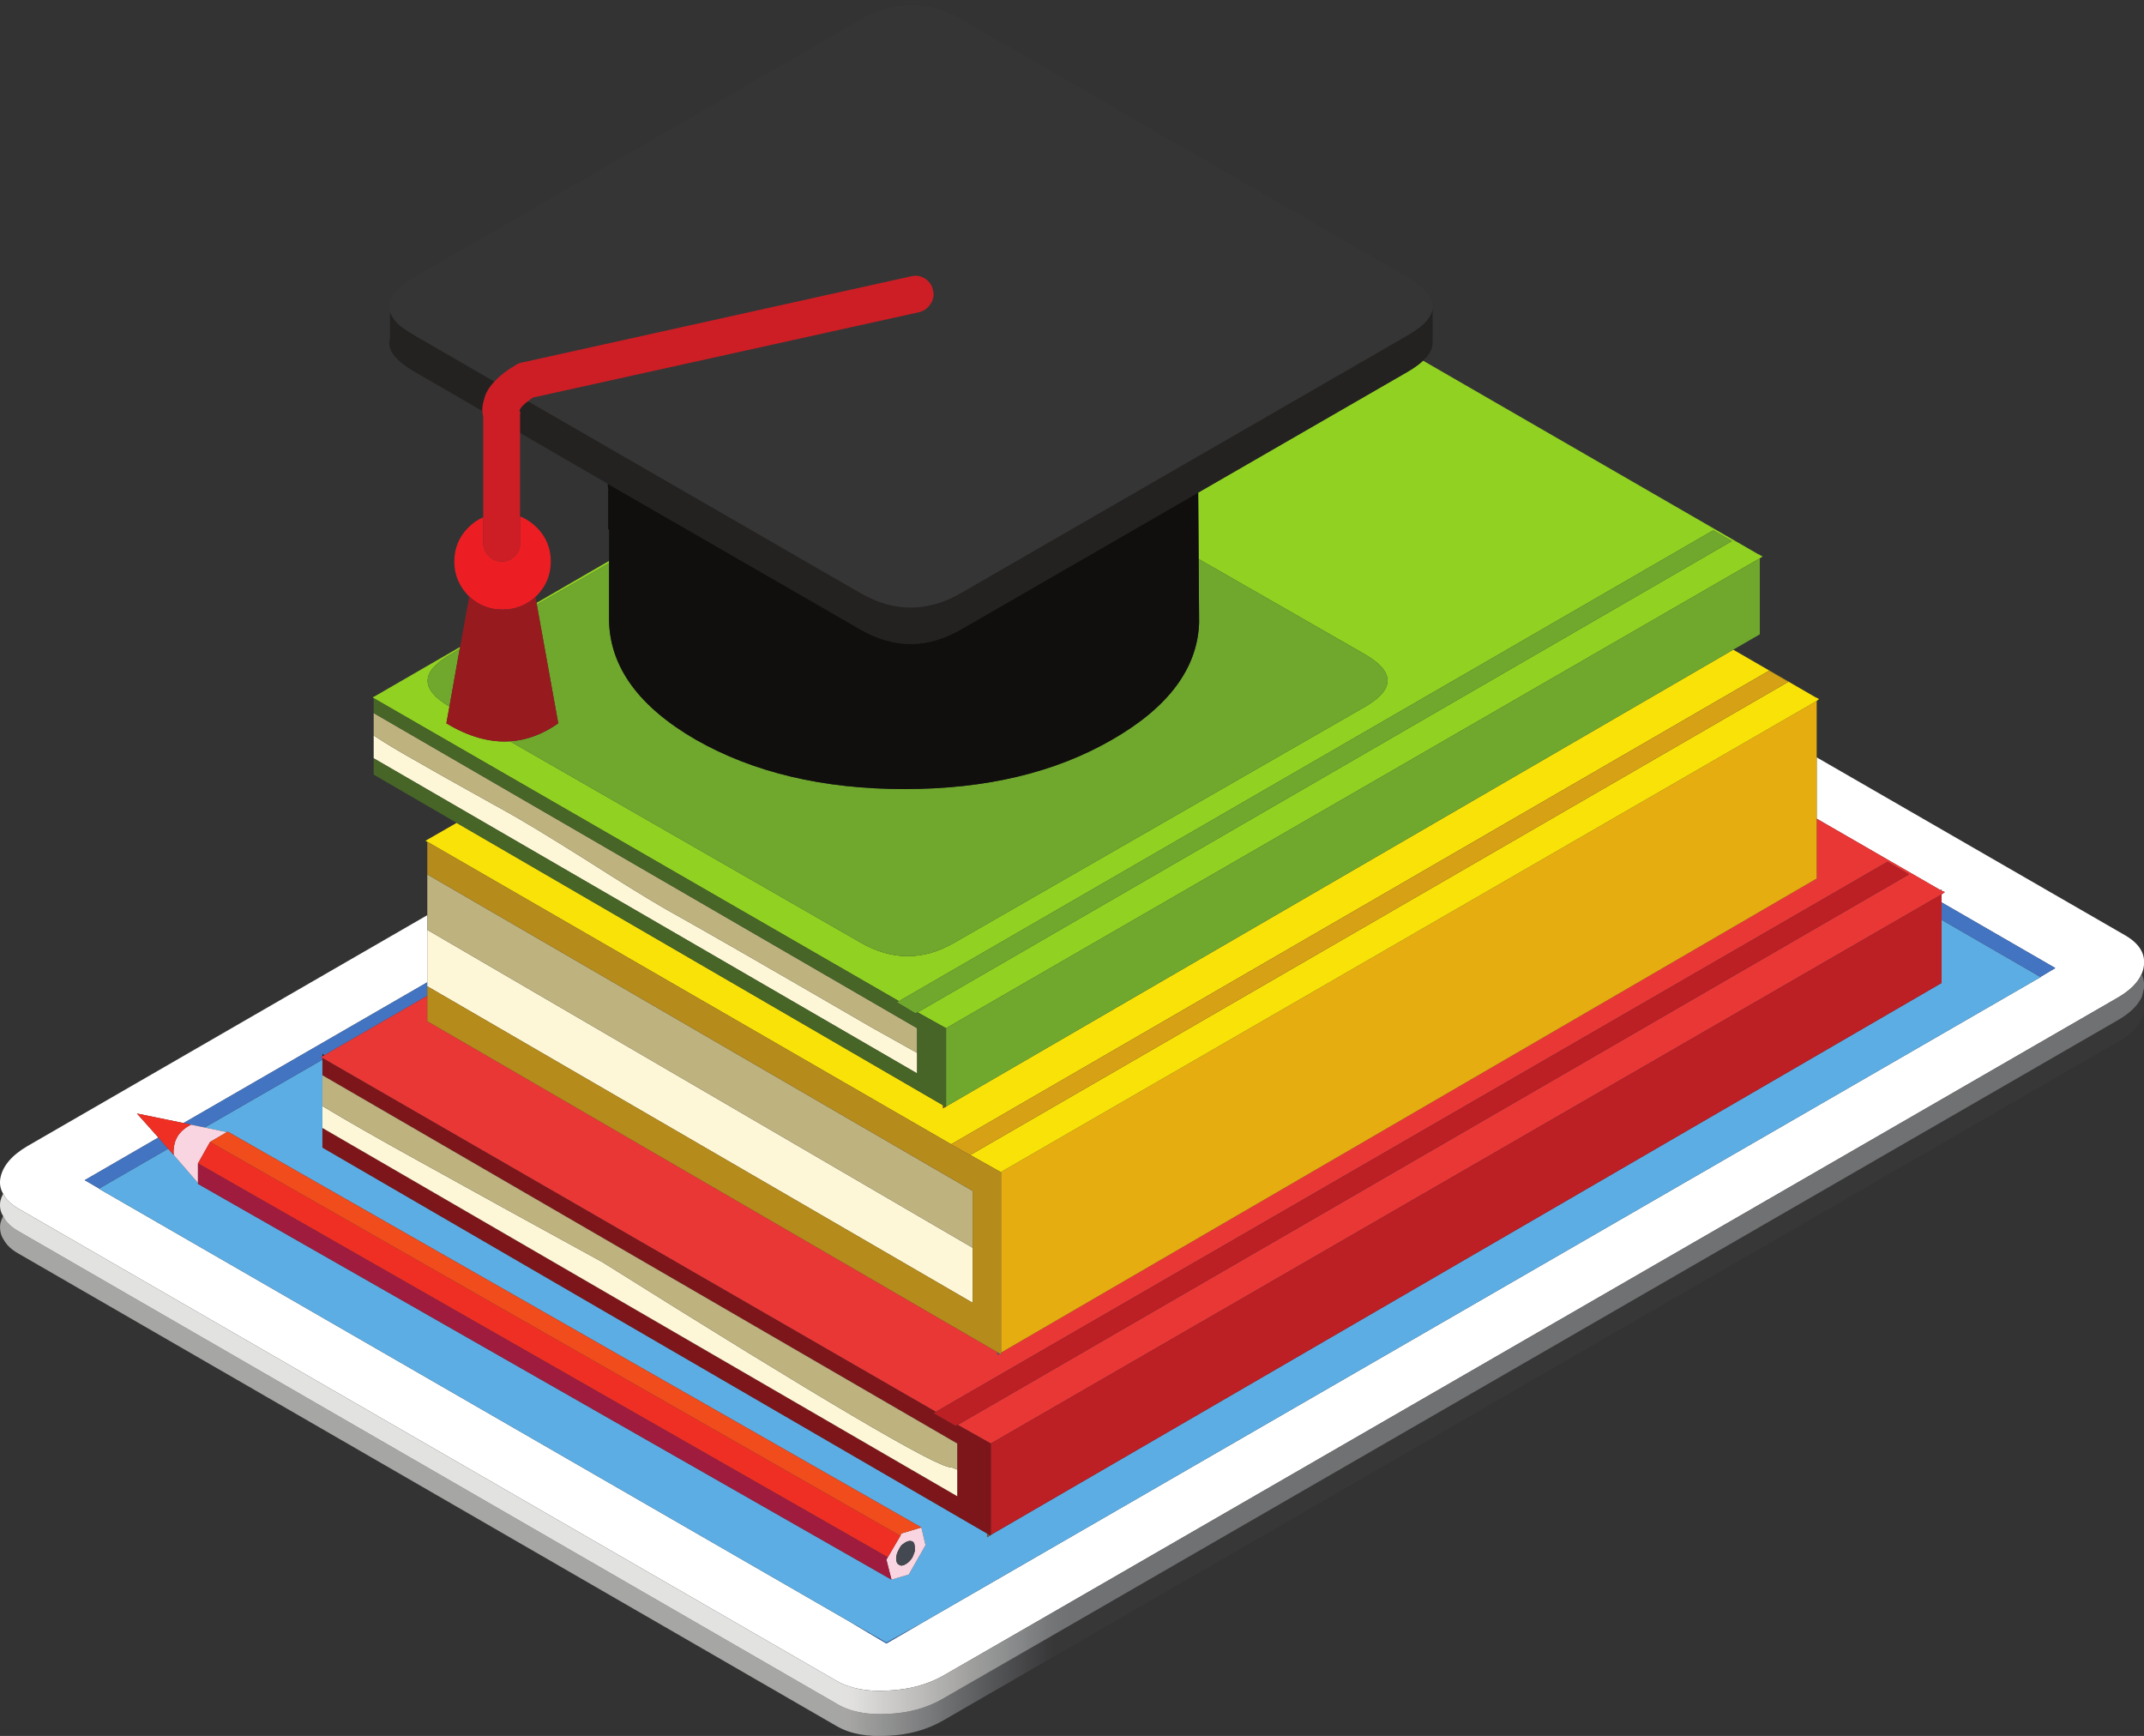 <?xml version="1.0" encoding="UTF-8"?><svg xmlns="http://www.w3.org/2000/svg" xmlns:xlink="http://www.w3.org/1999/xlink" height="372.4" preserveAspectRatio="xMidYMid meet" version="1.0" viewBox="0.0 -1.1 460.0 372.4" width="460.0" zoomAndPan="magnify"><rect x="0.0" y="-1.1" width="460.0" height="372.4" fill="#333333" stroke="none"/><defs><clipPath id="a"><path d="M 0 161 L 460.031 161 L 460.031 362 L 0 362 Z M 0 161"/></clipPath><clipPath id="b"><path d="M 0 212 L 460.031 212 L 460.031 371.328 L 0 371.328 Z M 0 212"/></clipPath><clipPath id="c"><path d="M 0.676 259.773 C 1.207 260.977 2.273 262.043 3.875 262.977 L 179.477 364.375 C 182.34 366.109 186.043 366.844 190.574 366.574 C 195.043 366.375 198.977 365.273 202.375 363.273 L 454.176 217.875 C 456.906 216.344 458.707 214.609 459.574 212.676 C 459.977 213.609 460.109 214.645 459.977 215.773 C 459.84 216.508 459.609 217.176 459.273 217.773 C 458.406 219.574 456.676 221.176 454.074 222.574 L 202.375 367.977 C 198.906 369.977 194.941 371.074 190.477 371.273 C 186.008 371.543 182.34 370.844 179.477 369.176 L 3.875 267.773 C 2.477 266.977 1.477 266.043 0.875 264.977 C 0.141 263.91 -0.125 262.711 0.074 261.375 C 0.207 260.844 0.406 260.309 0.676 259.773"/></clipPath><clipPath id="e"><path d="M 0 207 L 460.031 207 L 460.031 367 L 0 367 Z M 0 207"/></clipPath><clipPath id="f"><path d="M 0.676 254.977 C 1.207 256.109 2.242 257.145 3.773 258.074 L 179.477 359.477 C 182.406 361.145 186.074 361.844 190.477 361.574 C 195.008 361.375 198.977 360.309 202.375 358.375 L 454.273 212.977 C 456.941 211.441 458.676 209.742 459.477 207.875 C 459.941 208.809 460.109 209.844 459.977 210.977 C 459.84 211.574 459.707 212.145 459.574 212.676 C 458.707 214.609 456.906 216.344 454.176 217.875 L 202.375 363.273 C 198.977 365.273 195.043 366.375 190.574 366.574 C 186.043 366.844 182.34 366.109 179.477 364.375 L 3.875 262.977 C 2.273 262.043 1.207 260.977 0.676 259.773 C 0.074 258.844 -0.125 257.773 0.074 256.574 C 0.207 256.043 0.406 255.508 0.676 254.977"/></clipPath><linearGradient gradientTransform="rotate(-180 229.489 146.002) scale(457)" gradientUnits="userSpaceOnUse" id="d" x1="-.002" x2="1.004" xlink:actuate="onLoad" xlink:show="other" xlink:type="simple" xmlns:xlink="http://www.w3.org/1999/xlink" y1="0" y2="0"><stop offset="0" stop-color="#373737"/><stop offset=".5" stop-color="#373737"/><stop offset=".508" stop-color="#373737"/><stop offset=".512" stop-color="#3b3a3b"/><stop offset=".516" stop-color="#3f3e40"/><stop offset=".52" stop-color="#434344"/><stop offset=".523" stop-color="#474749"/><stop offset=".527" stop-color="#4b4b4d"/><stop offset=".531" stop-color="#4f5052"/><stop offset=".535" stop-color="#535456"/><stop offset=".539" stop-color="#58595b"/><stop offset=".543" stop-color="#5c5e60"/><stop offset=".547" stop-color="#616364"/><stop offset=".551" stop-color="#666769"/><stop offset=".555" stop-color="#6b6c6e"/><stop offset=".559" stop-color="#707173"/><stop offset=".563" stop-color="#757778"/><stop offset=".566" stop-color="#797b7c"/><stop offset=".57" stop-color="#7e7f80"/><stop offset=".574" stop-color="#838485"/><stop offset=".578" stop-color="#898989"/><stop offset=".582" stop-color="#8d8e8e"/><stop offset=".586" stop-color="#919392"/><stop offset=".59" stop-color="#969796"/><stop offset=".594" stop-color="#9b9b9a"/><stop offset=".598" stop-color="#a0a09f"/><stop offset=".602" stop-color="#a6a5a4"/><stop offset=".605" stop-color="#a6a6a4"/><stop offset=".609" stop-color="#a6a6a5"/><stop offset=".625" stop-color="#a6a6a5"/><stop offset=".75" stop-color="#a6a6a5"/><stop offset="1" stop-color="#a6a6a5"/></linearGradient><linearGradient gradientTransform="rotate(-180 230.438 143.627) scale(460.8)" gradientUnits="userSpaceOnUse" id="g" x1=".002" x2="1" xlink:actuate="onLoad" xlink:show="other" xlink:type="simple" xmlns:xlink="http://www.w3.org/1999/xlink" y1="0" y2="0"><stop offset="0" stop-color="#6f7173"/><stop offset=".5" stop-color="#6f7173"/><stop offset=".504" stop-color="#717274"/><stop offset=".508" stop-color="#737476"/><stop offset=".512" stop-color="#77787a"/><stop offset=".516" stop-color="#7b7d7e"/><stop offset=".52" stop-color="#808182"/><stop offset=".523" stop-color="#858687"/><stop offset=".527" stop-color="#898a8b"/><stop offset=".531" stop-color="#8e8f8f"/><stop offset=".535" stop-color="#929393"/><stop offset=".539" stop-color="#969797"/><stop offset=".543" stop-color="#9b9b9a"/><stop offset=".547" stop-color="#9f9f9e"/><stop offset=".551" stop-color="#a5a4a3"/><stop offset=".555" stop-color="#aaa9a8"/><stop offset=".559" stop-color="#aeaeac"/><stop offset=".563" stop-color="#b2b2b1"/><stop offset=".566" stop-color="#b7b6b5"/><stop offset=".57" stop-color="#bcbbb9"/><stop offset=".574" stop-color="#c0bfbe"/><stop offset=".578" stop-color="#c5c4c2"/><stop offset=".582" stop-color="#cac9c7"/><stop offset=".586" stop-color="#cfcdcc"/><stop offset=".59" stop-color="#d3d2d0"/><stop offset=".594" stop-color="#d8d7d5"/><stop offset=".598" stop-color="#dcdcda"/><stop offset=".602" stop-color="#e1e0df"/><stop offset=".605" stop-color="#e2e1df"/><stop offset=".609" stop-color="#e2e2e0"/><stop offset=".625" stop-color="#e2e2e0"/><stop offset=".75" stop-color="#e2e2e0"/><stop offset="1" stop-color="#e2e2e0"/></linearGradient></defs><g><g clip-path="url(#a)"><path d="M 39.375 239.824 L 29.375 237.773 L 33.977 242.926 L 18.176 252.074 L 21.273 253.875 L 21.176 253.875 L 182.273 346.773 L 190.176 351.477 L 197.773 347.074 L 437.875 208.477 L 437.773 208.477 L 440.977 206.574 L 416.574 192.477 L 416.574 190.773 L 417.273 190.273 L 416.574 189.977 L 416.574 189.676 L 416.375 189.875 L 389.773 174.523 L 389.773 161.375 L 456.176 199.676 C 459.043 201.41 460.309 203.543 459.977 206.074 C 459.906 206.676 459.742 207.273 459.477 207.875 C 458.676 209.742 456.941 211.441 454.273 212.977 L 202.375 358.375 C 198.977 360.309 195.008 361.375 190.477 361.574 C 186.074 361.844 182.406 361.145 179.477 359.477 L 3.773 258.074 C 2.242 257.145 1.207 256.109 0.676 254.977 C 0.074 253.977 -0.125 252.875 0.074 251.676 C 0.543 249.074 2.477 246.773 5.875 244.773 L 91.676 195.227 L 91.676 209.625 L 39.375 239.824" fill="#fff" fill-rule="evenodd"/></g><g clip-path="url(#b)"><g clip-path="url(#c)" clip-rule="evenodd"><path d="M 460.031 371.328 L 460.031 212.676 L 0 212.676 L 0 371.328 Z M 460.031 371.328" fill="url(#d)"/></g></g><g clip-path="url(#e)"><g clip-path="url(#f)" clip-rule="evenodd"><path d="M 460.031 366.844 L 460.031 207.875 L 0 207.875 L 0 366.844 Z M 460.031 366.844" fill="url(#g)"/></g></g><g><path d="M 197.773 347.074 L 190.176 351.273 L 182.273 346.773 L 21.176 253.875 L 21.273 253.875 L 36.074 245.324 L 37.273 246.676 L 42.477 252.676 L 42.477 252.875 L 191.273 337.773 L 194.977 336.676 L 198.574 330.375 L 197.676 326.574 L 48.875 241.676 L 48.676 241.773 L 43.926 240.773 L 69.176 226.227 L 69.176 245.074 L 211.773 327.875 L 211.773 328.676 L 212.477 328.273 L 212.574 328.273 L 212.574 328.176 L 416.574 209.773 L 416.574 196.227 L 437.773 208.477 L 437.875 208.477 L 197.773 347.074" fill="#5cade4" fill-rule="evenodd"/></g><g><path d="M 197.773 347.074 L 190.176 351.477 L 182.273 346.773 L 190.176 351.273 Z M 21.273 253.875 L 18.176 252.074 L 33.977 242.926 L 36.074 245.324 Z M 416.574 192.477 L 440.977 206.574 L 437.773 208.477 L 416.574 196.227 Z M 69.574 225.273 L 69.176 224.977 L 69.176 225.477 L 68.875 225.676 L 69.176 225.875 L 69.176 226.227 L 43.926 240.773 L 40.977 240.176 L 39.375 239.824 L 91.676 209.625 L 91.676 212.523 L 69.574 225.273" fill="#4374c2" fill-rule="evenodd"/></g><g><path d="M 389.773 174.523 L 416.375 189.875 L 416.574 189.977 L 417.273 190.273 L 416.574 190.773 L 212.574 308.574 L 205.477 304.574 L 409.574 186.477 L 404.977 183.773 L 200.773 301.773 L 69.176 225.875 L 68.875 225.676 L 69.176 225.477 L 69.574 225.273 L 91.676 212.523 L 91.676 217.977 L 213.977 288.977 L 213.977 289.574 L 214.477 289.273 L 214.773 289.477 L 214.773 289.074 L 389.773 187.375 L 389.773 174.523" fill="#e93736" fill-rule="evenodd"/></g><g><path d="M 202.273 235.977 L 202.875 236.375 L 202.273 236.676 Z M 211.773 327.875 L 212.477 328.273 L 211.773 328.676 Z M 416.375 189.875 L 416.574 189.676 L 416.574 189.977 Z M 377.574 117.977 L 377.375 117.875 L 377.574 117.676 L 377.574 117.977" fill="#775643" fill-rule="evenodd"/></g><g><path d="M 212.574 328.176 L 212.574 308.574 L 416.574 190.773 L 416.574 209.773 Z M 205.477 304.574 L 204.977 304.773 L 200.273 302.074 L 200.773 301.773 L 404.977 183.773 L 409.574 186.477 L 205.477 304.574" fill="#bc1f24" fill-rule="evenodd"/></g><g><path d="M 69.176 225.477 L 69.176 224.977 L 69.574 225.273 Z M 80.574 148.176 L 80.176 148.375 L 80.176 147.977 L 80.574 148.176" fill="#382218" fill-rule="evenodd"/></g><g><path d="M 212.574 308.574 L 212.574 328.273 L 212.477 328.273 L 211.773 327.875 L 69.176 245.074 L 69.176 240.875 L 205.375 319.875 L 205.375 308.574 L 69.176 229.574 L 69.176 225.875 L 200.773 301.773 L 200.273 302.074 L 204.977 304.773 L 205.477 304.574 L 212.574 308.574" fill="#7d161b" fill-rule="evenodd"/></g><g><path d="M 91.676 198.375 L 208.676 266.574 L 208.676 278.375 L 91.676 210.477 Z M 205.375 314.176 L 205.375 319.875 L 69.176 240.875 L 69.176 236.176 C 74.375 239.309 81.141 243.176 89.477 247.773 C 101.008 254.176 114.273 261.477 129.273 269.676 C 176.008 299.008 200.906 313.676 203.977 313.676 C 204.176 313.676 204.641 313.844 205.375 314.176 Z M 196.773 224.773 L 196.773 229.176 L 80.176 161.574 L 80.176 156.676 C 82.574 158.273 85.742 160.176 89.676 162.375 C 92.094 163.789 97.309 166.723 105.324 171.176 C 106.355 171.746 107.438 172.344 108.574 172.977 C 112.176 174.977 117.84 178.41 125.574 183.273 C 133.508 188.344 139.34 191.941 143.074 194.074 C 149.809 197.809 164.375 206.176 186.773 219.176 C 190.441 221.242 193.773 223.109 196.773 224.773" fill="#fdf7d8" fill-rule="evenodd"/></g><g><path d="M 69.176 229.574 L 205.375 308.574 L 205.375 314.176 C 204.641 313.844 204.176 313.676 203.977 313.676 C 200.906 313.676 176.008 299.008 129.273 269.676 C 114.273 261.477 101.008 254.176 89.477 247.773 C 81.141 243.176 74.375 239.309 69.176 236.176 Z M 80.176 151.875 L 196.773 219.477 L 196.773 224.773 C 193.773 223.109 190.441 221.242 186.773 219.176 C 164.375 206.176 149.809 197.809 143.074 194.074 C 139.34 191.941 133.508 188.344 125.574 183.273 C 117.84 178.41 112.176 174.977 108.574 172.977 C 107.438 172.344 106.355 171.746 105.324 171.176 C 97.309 166.723 92.094 163.789 89.676 162.375 C 85.742 160.176 82.574 158.273 80.176 156.676 Z M 208.676 266.574 L 91.676 198.375 L 91.676 186.477 L 208.676 254.375 L 208.676 266.574" fill="#beb27f" fill-rule="evenodd"/></g><g><path d="M 214.676 250.375 L 389.773 149.273 L 389.773 187.375 L 214.773 289.074 L 214.773 250.477 L 214.676 250.375" fill="#e6ad10" fill-rule="evenodd"/></g><g><path d="M 213.977 288.977 L 214.477 289.273 L 213.977 289.574 Z M 389.773 148.574 L 389.676 148.574 L 389.773 148.477 L 389.773 148.574" fill="#475d7f" fill-rule="evenodd"/></g><g><path d="M 389.773 149.273 L 214.676 250.375 L 214.574 250.273 L 208.176 246.676 L 383.676 145.176 L 379.574 142.773 L 204.074 244.375 L 91.676 179.477 L 91.273 179.273 L 97.977 175.426 L 202.273 235.977 L 202.273 236.676 L 202.875 236.375 L 202.977 236.375 L 202.977 236.273 L 371.875 138.273 L 389.676 148.574 L 389.773 148.574 L 390.273 148.875 L 389.773 149.273" fill="#f9e207" fill-rule="evenodd"/></g><g><path d="M 208.176 246.676 L 208.074 246.676 L 203.977 244.375 L 204.074 244.375 L 379.574 142.773 L 383.676 145.176 L 208.176 246.676" fill="#d6a115" fill-rule="evenodd"/></g><g><path d="M 91.676 179.477 L 204.074 244.375 L 203.977 244.375 L 208.074 246.676 L 208.176 246.676 L 214.574 250.273 L 214.676 250.375 L 214.773 250.477 L 214.773 289.477 L 214.477 289.273 L 213.977 288.977 L 91.676 217.977 L 91.676 210.477 L 208.676 278.375 L 208.676 254.375 L 91.676 186.477 L 91.676 179.477" fill="#b58b1c" fill-rule="evenodd"/></g><g><path d="M 115.125 128.227 L 130.676 119.227 L 130.676 119.727 L 115.176 128.625 Z M 192.875 213.676 L 80.176 148.676 L 79.977 148.477 L 80.176 148.375 L 80.574 148.176 L 98.727 137.676 L 98.625 138.125 L 96.676 139.273 C 90.191 143.008 90.109 146.742 96.426 150.477 L 95.773 154.074 C 100.508 156.938 105.059 158.219 109.426 157.926 L 184.773 201.176 C 191.441 204.977 198.074 204.977 204.676 201.176 L 292.773 150.574 C 299.375 146.773 299.34 142.977 292.676 139.176 L 257.176 118.824 L 257.074 104.574 L 301.977 78.676 C 303.363 77.863 304.48 77.062 305.324 76.273 L 377.375 117.875 L 377.574 117.977 L 378.176 118.273 L 377.574 118.676 L 202.977 219.477 L 196.875 216.074 L 371.574 114.977 L 367.574 112.676 L 192.875 213.676" fill="#91d122" fill-rule="evenodd"/></g><g><path d="M 98.625 138.125 L 96.426 150.477 C 90.109 146.742 90.191 143.008 96.676 139.273 Z M 109.426 157.926 C 112.996 157.695 116.445 156.414 119.773 154.074 L 115.176 128.625 L 130.676 119.727 L 130.676 132.074 C 130.875 142.008 137.074 150.508 149.273 157.574 C 161.676 164.641 176.609 168.176 194.074 168.176 C 211.609 168.176 226.508 164.609 238.773 157.477 C 250.773 150.543 256.941 142.207 257.273 132.477 L 257.176 118.824 L 292.676 139.176 C 299.34 142.977 299.375 146.773 292.773 150.574 L 204.676 201.176 C 198.074 204.977 191.441 204.977 184.773 201.176 Z M 196.875 216.074 L 196.375 216.273 L 192.375 213.875 L 192.875 213.676 L 367.574 112.676 L 371.574 114.977 Z M 371.875 138.273 L 202.977 236.273 L 202.977 219.477 L 377.574 118.676 L 377.574 134.977 L 371.875 138.273" fill="#6fa82d" fill-rule="evenodd"/></g><g><path d="M 80.176 148.676 L 192.875 213.676 L 192.375 213.875 L 196.375 216.273 L 196.875 216.074 L 202.977 219.477 L 202.977 236.375 L 202.875 236.375 L 202.273 235.977 L 97.977 175.426 L 80.176 165.074 L 80.176 161.574 L 196.773 229.176 L 196.773 219.477 L 80.176 151.875 L 80.176 148.676" fill="#466526" fill-rule="evenodd"/></g><g><path d="M 106.074 80.773 L 88.977 70.875 C 87.574 70.074 86.441 69.309 85.574 68.574 C 84.574 67.641 83.941 66.711 83.676 65.773 C 83.477 64.977 83.477 64.242 83.676 63.574 C 84.207 61.84 85.941 60.109 88.875 58.375 L 184.574 3.176 C 191.773 -1.023 199.008 -1.059 206.273 3.074 L 301.977 58.375 C 305.508 60.441 307.309 62.508 307.375 64.574 L 307.375 64.926 C 307.352 66.047 306.652 67.262 305.273 68.574 C 304.406 69.309 303.309 70.074 301.977 70.875 L 206.273 126.074 C 199.074 130.273 191.875 130.309 184.676 126.176 L 113.273 84.977 C 113.609 84.711 113.977 84.441 114.375 84.176 L 197.176 65.875 C 198.242 65.609 199.074 65.008 199.676 64.074 C 200.273 63.141 200.441 62.176 200.176 61.176 C 199.977 60.109 199.406 59.273 198.477 58.676 C 197.543 58.074 196.543 57.91 195.477 58.176 L 111.977 76.676 C 111.574 76.742 111.207 76.875 110.875 77.074 C 108.809 78.273 107.207 79.508 106.074 80.773" fill="#363535" fill-rule="evenodd"/></g><g><path d="M 305.324 76.273 C 304.48 77.062 303.363 77.863 301.977 78.676 L 257.074 104.574 L 206.273 133.875 C 199.074 138.074 191.875 138.109 184.676 133.977 L 130.375 102.676 L 111.574 91.773 L 111.574 87.875 C 111.641 87.539 111.609 87.242 111.477 86.977 L 111.477 86.875 C 111.742 86.273 112.34 85.641 113.273 84.977 L 184.676 126.176 C 191.875 130.309 199.074 130.273 206.273 126.074 L 301.977 70.875 C 303.309 70.074 304.406 69.309 305.273 68.574 C 306.652 67.262 307.352 66.047 307.375 64.926 L 307.375 72.273 C 307.375 72.34 307.375 72.441 307.375 72.574 C 307.336 73.789 306.652 75.023 305.324 76.273 Z M 106.074 80.773 C 104.875 82.039 104.141 83.309 103.875 84.574 C 103.609 85.375 103.477 86.211 103.477 87.074 L 88.977 78.676 C 85.977 76.941 84.207 75.242 83.676 73.574 C 83.477 72.84 83.477 72.109 83.676 71.375 L 83.676 65.773 C 83.941 66.711 84.574 67.641 85.574 68.574 C 86.441 69.309 87.574 70.074 88.977 70.875 L 106.074 80.773" fill="#232221" fill-rule="evenodd"/></g><g><path d="M 111.574 91.773 L 111.574 115.375 C 111.641 116.441 111.273 117.375 110.477 118.176 C 109.676 118.977 108.742 119.375 107.676 119.375 C 106.609 119.375 105.676 118.977 104.875 118.176 C 104.074 117.375 103.676 116.441 103.676 115.375 L 103.676 88.375 C 103.609 87.91 103.543 87.477 103.477 87.074 C 103.477 86.211 103.609 85.375 103.875 84.574 C 104.141 83.309 104.875 82.039 106.074 80.773 C 107.207 79.508 108.809 78.273 110.875 77.074 C 111.207 76.875 111.574 76.742 111.977 76.676 L 195.477 58.176 C 196.543 57.91 197.543 58.074 198.477 58.676 C 199.406 59.273 199.977 60.109 200.176 61.176 C 200.441 62.176 200.273 63.141 199.676 64.074 C 199.074 65.008 198.242 65.609 197.176 65.875 L 114.375 84.176 C 113.977 84.441 113.609 84.711 113.273 84.977 C 112.34 85.641 111.742 86.273 111.477 86.875 L 111.477 86.977 C 111.609 87.242 111.641 87.539 111.574 87.875 L 111.574 91.773" fill="#cd1e25" fill-rule="evenodd"/></g><g><path d="M 130.676 119.227 L 130.676 112.477 L 130.477 112.477 L 130.477 104.176 C 130.543 104.109 130.543 104.008 130.477 103.875 L 130.477 103.676 C 130.406 103.34 130.375 103.008 130.375 102.676 L 184.676 133.977 C 191.875 138.109 199.074 138.074 206.273 133.875 L 257.074 104.574 L 257.176 118.824 L 257.273 132.477 C 256.941 142.207 250.773 150.543 238.773 157.477 C 226.508 164.609 211.609 168.176 194.074 168.176 C 176.609 168.176 161.676 164.641 149.273 157.574 C 137.074 150.508 130.875 142.008 130.676 132.074 L 130.676 119.227" fill="#100f0d" fill-rule="evenodd"/></g><g><path d="M 111.574 109.676 C 112.906 110.207 114.109 111.008 115.176 112.074 C 117.176 114.074 118.176 116.508 118.176 119.375 C 118.176 122.176 117.176 124.609 115.176 126.676 C 115.043 126.742 114.941 126.84 114.875 126.977 C 112.875 128.773 110.508 129.676 107.773 129.676 C 105.043 129.676 102.676 128.742 100.676 126.875 C 100.609 126.809 100.543 126.742 100.477 126.676 C 98.477 124.609 97.477 122.176 97.477 119.375 C 97.477 116.508 98.477 114.074 100.477 112.074 C 101.477 111.074 102.543 110.34 103.676 109.875 L 103.676 115.375 C 103.676 116.441 104.074 117.375 104.875 118.176 C 105.676 118.977 106.609 119.375 107.676 119.375 C 108.742 119.375 109.676 118.977 110.477 118.176 C 111.273 117.375 111.641 116.441 111.574 115.375 L 111.574 109.676" fill="#ed1d24" fill-rule="evenodd"/></g><g><path d="M 115.176 128.625 L 119.773 154.074 C 116.445 156.414 112.996 157.695 109.426 157.926 C 105.059 158.219 100.508 156.938 95.773 154.074 L 96.426 150.477 L 98.625 138.125 L 98.727 137.676 L 100.676 126.875 C 102.676 128.742 105.043 129.676 107.773 129.676 C 110.508 129.676 112.875 128.773 114.875 126.977 L 115.125 128.227 L 115.176 128.625" fill="#971a1f" fill-rule="evenodd"/></g><g><path d="M 192.875 331.273 C 192.477 331.941 192.273 332.609 192.273 333.273 C 192.273 333.941 192.477 334.375 192.875 334.574 C 193.273 334.844 193.742 334.809 194.273 334.477 C 194.875 334.145 195.375 333.645 195.773 332.977 C 195.977 332.508 196.141 332.074 196.273 331.676 C 196.273 331.41 196.273 331.145 196.273 330.875 C 196.273 330.207 196.109 329.773 195.773 329.574 C 195.309 329.375 194.809 329.441 194.273 329.773 C 194.074 329.91 193.875 330.043 193.676 330.176 C 193.34 330.441 193.074 330.809 192.875 331.273 Z M 191.273 337.773 L 190.176 333.477 L 190.477 332.977 L 193.176 328.375 L 193.375 327.875 L 197.676 326.574 L 198.574 330.375 L 194.977 336.676 Z M 45.074 243.875 L 42.477 248.477 L 42.477 252.676 L 37.273 246.676 C 37.207 246.211 37.207 245.742 37.273 245.273 C 37.297 245.039 37.328 244.805 37.375 244.574 C 37.746 242.656 38.945 241.191 40.977 240.176 L 43.926 240.773 L 48.676 241.773 L 45.074 243.875" fill="#f8d5e0" fill-rule="evenodd"/></g><g><path d="M 190.477 332.977 L 42.477 248.477 L 45.074 243.875 L 193.176 328.375 Z M 33.977 242.926 L 29.375 237.773 L 39.375 239.824 L 40.977 240.176 C 38.945 241.191 37.746 242.656 37.375 244.574 C 37.328 244.805 37.297 245.039 37.273 245.273 C 37.207 245.742 37.207 246.211 37.273 246.676 L 36.074 245.324 L 33.977 242.926" fill="#ef2f24" fill-rule="evenodd"/></g><g><path d="M 193.176 328.375 L 45.074 243.875 L 48.676 241.773 L 48.875 241.676 L 197.676 326.574 L 193.375 327.875 L 193.176 328.375" fill="#f14c1c" fill-rule="evenodd"/></g><g><path d="M 42.477 248.477 L 190.477 332.977 L 190.176 333.477 L 191.273 337.773 L 42.477 252.875 L 42.477 248.477" fill="#a01c3e" fill-rule="evenodd"/></g><g><path d="M 192.875 331.273 C 193.074 330.809 193.34 330.441 193.676 330.176 C 193.875 330.043 194.074 329.91 194.273 329.773 C 194.809 329.441 195.309 329.375 195.773 329.574 C 196.109 329.773 196.273 330.207 196.273 330.875 C 196.273 331.145 196.273 331.41 196.273 331.676 C 196.141 332.074 195.977 332.508 195.773 332.977 C 195.375 333.645 194.875 334.145 194.273 334.477 C 193.742 334.809 193.273 334.844 192.875 334.574 C 192.477 334.375 192.273 333.941 192.273 333.273 C 192.273 332.609 192.477 331.941 192.875 331.273" fill="#434851" fill-rule="evenodd"/></g></g></svg>